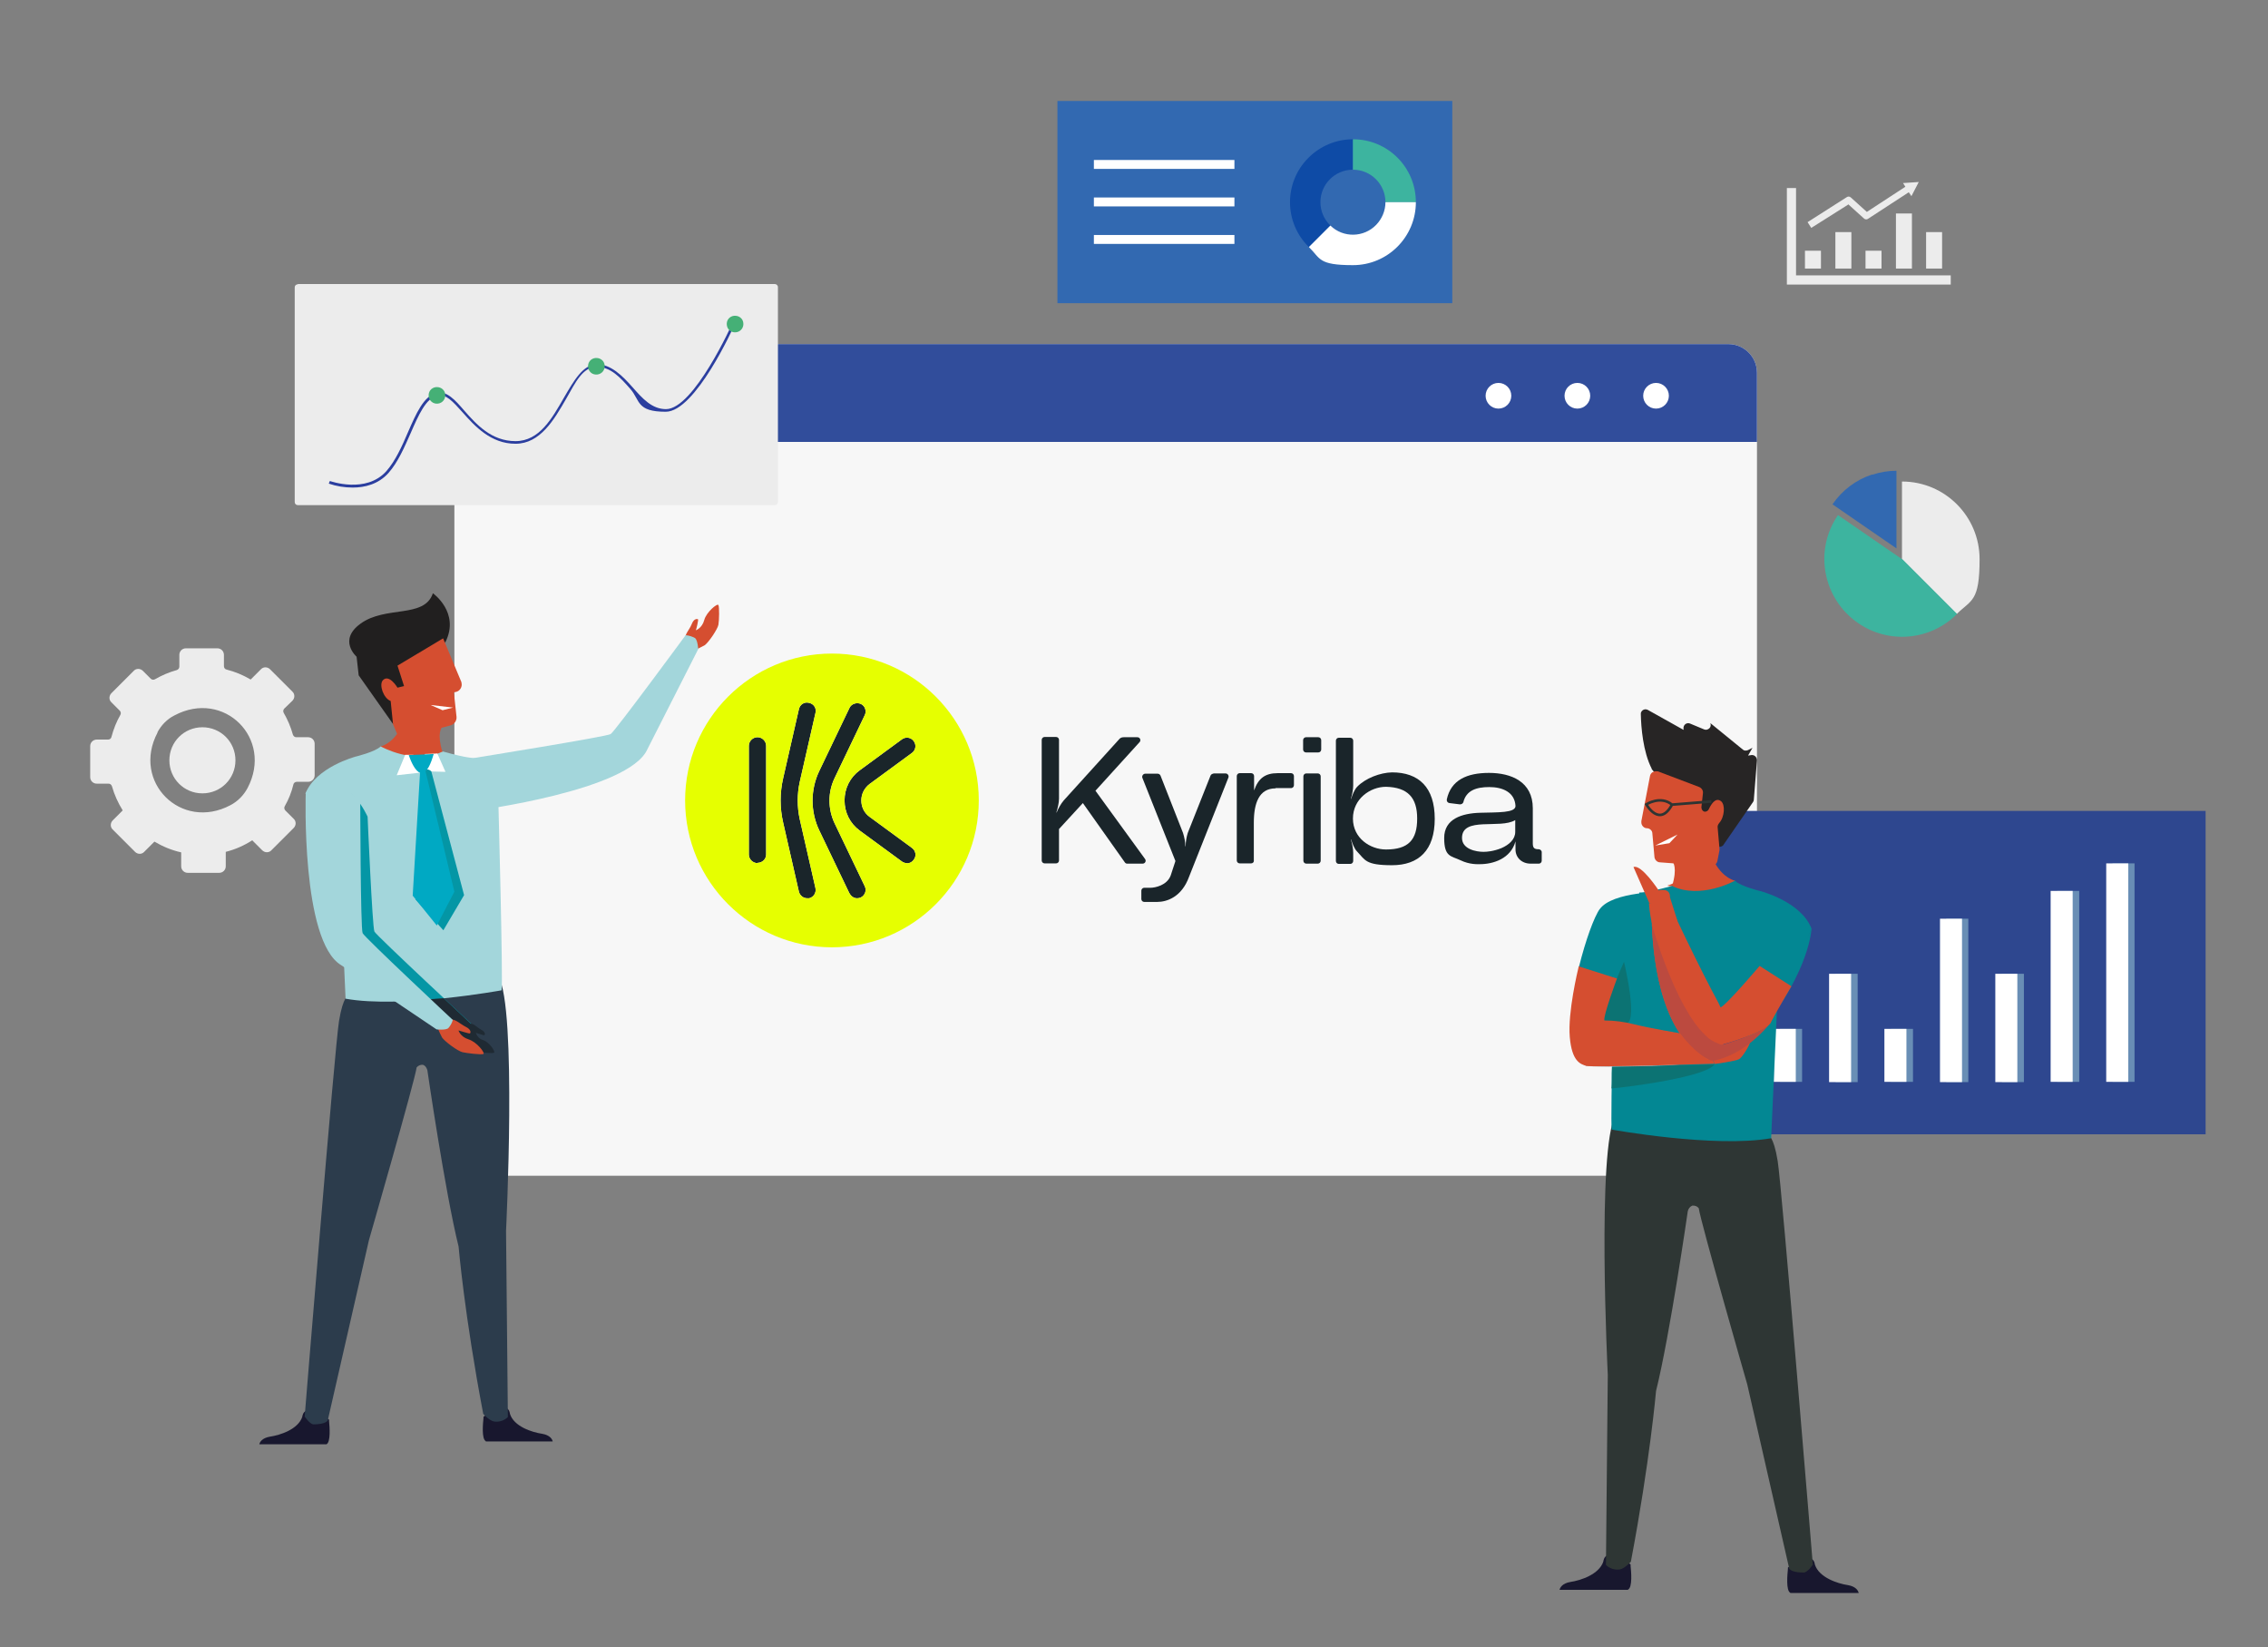 <svg xmlns="http://www.w3.org/2000/svg" xmlns:xlink="http://www.w3.org/1999/xlink" id="Calque_1" viewBox="0 0 865 628"><rect x="0" y="0" width="865" height="628" fill="#808080" stroke="none"/><defs><style> .st0, .st1 { fill: #1a252a; } .st2 { fill: #038793; } .st3 { fill: #2e478f; } .st4 { fill: #d54e30; } .st5 { fill: #3db49f; } .st6 { fill: #45b076; } .st7 { fill: #2b3e9f; } .st8 { fill: #3269b1; } .st9 { fill: #2e3634; } .st10 { fill: #fff; } .st11 { fill: #e6ff00; } .st11, .st1 { fill-rule: evenodd; } .st12 { fill: url(#Dégradé_sans_nom); } .st13 { fill: #bc4a3f; } .st14 { opacity: .5; } .st15 { fill: #f7f7f7; } .st16 { fill: #211f1f; } .st17 { fill: #d54d30; } .st18 { fill: #2c3c4c; } .st19 { fill: #adbdc3; } .st20 { fill: #0c7373; } .st21 { fill: #314d9b; } .st22 { fill: #18172e; } .st23 { fill: #a3d6db; } .st24 { fill: #1f2a33; } .st25 { fill: #272525; } .st26 { fill: none; stroke: #2e3533; stroke-miterlimit: 10; } .st27 { fill: #0496a5; } .st28 { fill: #00a9c3; } .st29 { fill: #ececec; } </style><linearGradient id="D&#xE9;grad&#xE9;_sans_nom" data-name="D&#xE9;grad&#xE9; sans nom" x1="-8413.6" y1="5682.6" x2="-8412.6" y2="5682.6" gradientTransform="translate(202395.1 -233583) scale(24 41.1)" gradientUnits="userSpaceOnUse"><stop offset="0" stop-color="#294698"></stop><stop offset="1" stop-color="#0e4ba6"></stop></linearGradient></defs><g id="Groupe_12353"><path id="Trac&#xE9;_15121-2" class="st15" d="M670.1,142.1v295.3c0,6-4.9,10.9-10.9,10.9H184.2c-6,0-10.9-4.9-10.9-10.9V142.1c0-6,4.9-10.9,10.9-10.9h475c6,0,10.9,4.9,10.9,10.9,0,0,0,0,0,0Z"></path><path id="Trac&#xE9;_15122" class="st21" d="M670.1,142.1v26.4H173.3v-26.4c0-6,4.9-10.9,10.9-10.9h475c6,0,10.9,4.9,10.9,10.9h0Z"></path><g id="Groupe_12279"><g id="Groupe_12278"><path id="Trac&#xE9;_15123" class="st29" d="M725.4,183.6c16.4,0,29.6,13.3,29.6,29.6s-3.1,15.4-8.7,20.9l-20.9-20.9v-29.6Z"></path><path id="Trac&#xE9;_15124" class="st8" d="M714.1,180.9c-6.2,2-11.5,6-15.2,11.4l24.4,16.8v-29.6c-3.1,0-6.2.5-9.2,1.5Z"></path><path id="Trac&#xE9;_15125" class="st5" d="M725.4,213.2l-24.4-16.8c-9.3,13.5-5.8,31.9,7.7,41.2,11.8,8.1,27.6,6.6,37.7-3.5l-20.9-20.9Z"></path></g></g><g id="Groupe_12282"><rect id="Rectangle_3708" class="st3" x="646.9" y="309.2" width="194.3" height="123.3"></rect><g id="Groupe_12280" class="st14"><rect id="Rectangle_3709" class="st23" x="678.9" y="392.3" width="8.4" height="20.2"></rect><rect id="Rectangle_3710" class="st23" x="700.1" y="371.3" width="8.4" height="41.3"></rect><rect id="Rectangle_3711" class="st23" x="721.2" y="392.3" width="8.4" height="20.2"></rect><rect id="Rectangle_3712" class="st23" x="742.3" y="350.3" width="8.4" height="62.3"></rect><rect id="Rectangle_3713" class="st23" x="763.5" y="371.3" width="8.4" height="41.3"></rect><rect id="Rectangle_3714" class="st23" x="784.6" y="339.7" width="8.4" height="72.8"></rect><rect id="Rectangle_3715" class="st23" x="805.7" y="329.2" width="8.4" height="83.3"></rect></g><g id="Groupe_12281"><rect id="Rectangle_3716" class="st10" x="676.5" y="392.3" width="8.4" height="20.2"></rect><rect id="Rectangle_3717" class="st10" x="697.6" y="371.3" width="8.4" height="41.3"></rect><rect id="Rectangle_3718" class="st10" x="718.7" y="392.3" width="8.4" height="20.2"></rect><rect id="Rectangle_3719" class="st10" x="739.9" y="350.3" width="8.4" height="62.3"></rect><rect id="Rectangle_3720" class="st10" x="761" y="371.3" width="8.4" height="41.3"></rect><rect id="Rectangle_3721" class="st10" x="782.1" y="339.7" width="8.4" height="72.8"></rect><rect id="Rectangle_3722" class="st10" x="803.3" y="329.2" width="8.4" height="83.3"></rect></g></g><g id="Groupe_12285"><path id="Rectangle_3723-2" class="st29" d="M113.6,108.3h181.9c.6,0,1.2.5,1.2,1.2v81.9c0,.7-.5,1.2-1.2,1.2H113.6c-.7,0-1.2-.5-1.2-1.2v-81.8c0-.7.5-1.2,1.2-1.2Z"></path><g id="Groupe_12284"><g id="Groupe_12283"><path id="Trac&#xE9;_15126" class="st7" d="M134.5,185.9c-3.1,0-6.2-.5-9.1-1.5l.4-1c.1,0,13.8,5,21.6-3.8,3.4-3.9,5.9-9.4,8.2-14.8,3.1-7.1,6-13.8,10.9-15,3.8-.9,7,2.6,10.6,6.8,4.6,5.2,10.3,11.6,19.5,11.6s14-8.8,18.5-16.6c3.8-6.5,7.3-12.7,12.6-12.7s9.7,4.4,13.5,8.7c3.8,4.3,7.4,8.4,12.8,8.4,10.6,0,25.3-32.6,25.4-32.9l.9.4c-.6,1.4-15.1,33.5-26.4,33.5s-9.7-4.4-13.5-8.7c-3.8-4.3-7.4-8.4-12.8-8.4s-8.1,5.9-11.7,12.2c-4.6,8-9.9,17.1-19.3,17.1s-15.5-6.7-20.2-12c-3.6-4-6.4-7.2-9.6-6.4-4.4,1.1-7.2,7.5-10.2,14.4-2.4,5.4-4.8,11-8.4,15.1-3.9,4.4-9.2,5.6-13.6,5.6Z"></path></g><path id="Trac&#xE9;_15127" class="st6" d="M283.5,123.2c.2,1.7-1,3.3-2.8,3.5s-3.3-1-3.5-2.8,1-3.3,2.8-3.5c.1,0,.2,0,.4,0,1.6,0,3,1.2,3.1,2.8Z"></path><path id="Trac&#xE9;_15128" class="st6" d="M230.6,139.3c.2,1.7-1,3.3-2.8,3.5s-3.3-1-3.5-2.8,1-3.3,2.8-3.5c.1,0,.2,0,.4,0,1.6,0,3,1.2,3.1,2.8Z"></path><path id="Trac&#xE9;_15129" class="st6" d="M169.8,150.4c.2,1.7-1,3.3-2.8,3.5-1.7.2-3.3-1-3.5-2.8s1-3.3,2.8-3.5c.1,0,.2,0,.4,0,1.6,0,3,1.2,3.1,2.8Z"></path></g></g><g id="Groupe_12287"><path id="Trac&#xE9;_15133" class="st10" d="M576.4,150.9c0,2.7-2.2,4.9-4.9,4.9s-4.9-2.2-4.9-4.9,2.2-4.9,4.9-4.9c2.7,0,4.9,2.2,4.9,4.9h0Z"></path><path id="Trac&#xE9;_15134" class="st10" d="M636.5,150.9c0,2.7-2.2,4.9-4.9,4.9s-4.9-2.2-4.9-4.9,2.2-4.9,4.9-4.9h0c2.7,0,4.9,2.2,4.9,4.9Z"></path><circle id="Ellipse_1360" class="st10" cx="601.6" cy="150.9" r="4.9"></circle></g><g id="Groupe_12292"><rect id="Rectangle_3724" class="st8" x="403.3" y="38.5" width="150.6" height="77.1"></rect><g id="Groupe_12291"><g id="Groupe_12289"><g id="Groupe_12288"><path id="Trac&#xE9;_15135" class="st12" d="M503.6,77.1c0,3.4,1.4,6.6,3.8,8.9l-8.2,8.2c-9.5-9.3-9.6-24.5-.3-33.9,4.5-4.6,10.7-7.2,17.1-7.2v11.6c-6.8,0-12.4,5.5-12.4,12.4Z"></path><path id="Trac&#xE9;_15136" class="st5" d="M540,77.1h-11.6c0-6.8-5.5-12.4-12.4-12.4v-11.6c13.3,0,24,10.7,24,24,0,0,0,0,0,0Z"></path><path id="Trac&#xE9;_15137" class="st10" d="M540,77.1c0,13.2-10.7,24-24,24s-12.3-2.5-16.8-6.9l8.2-8.2c4.9,4.8,12.8,4.6,17.5-.3,2.2-2.3,3.5-5.4,3.5-8.6h11.6Z"></path></g></g><g id="Groupe_12290"><rect id="Rectangle_3725" class="st10" x="417.2" y="61" width="53.6" height="3.4"></rect><rect id="Rectangle_3726" class="st10" x="417.2" y="75.3" width="53.6" height="3.4"></rect><rect id="Rectangle_3727" class="st10" x="417.2" y="89.6" width="53.6" height="3.4"></rect></g></g></g><g id="Groupe_12293"><path id="Trac&#xE9;_15138" class="st29" d="M34.4,284.3v12c0,1.4,1.1,2.5,2.5,2.5h4.5c.6,0,1.1.4,1.3,1,.9,3.2,2.3,6.3,4.1,9.2h0l-3.8,3.8c-1,1-1,2.6,0,3.5l8.5,8.5c1,1,2.6,1,3.5,0l3.9-3.9h0c3.2,1.9,6.6,3.3,10.2,4.1h0v5.3c0,1.4,1.1,2.5,2.5,2.5h12c1.4,0,2.5-1.1,2.5-2.5v-5.5h0c3.6-.9,7-2.4,10.1-4.4h0l3.8,3.8c1,1,2.6,1,3.5,0l8.5-8.5c1-1,1-2.6,0-3.5l-3.2-3.2c-.4-.4-.5-1.1-.2-1.6,1.5-2.6,2.6-5.4,3.3-8.3.1-.6.7-1,1.3-1h4.3c1.4,0,2.5-1.1,2.5-2.5v-12c0-1.4-1.1-2.5-2.5-2.5h-4.5c-.6,0-1.1-.4-1.3-1-.8-2.9-2-5.7-3.5-8.3-.3-.5-.2-1.2.2-1.6l3.1-3c1-1,1-2.6,0-3.5l-8.5-8.5c-1-1-2.6-1-3.5,0l-3.9,3.9h0c-2.9-1.7-6-3-9.2-3.8-.6-.1-1-.7-1-1.3v-4.3c0-1.4-1.1-2.5-2.5-2.5h-12c-1.4,0-2.5,1.1-2.5,2.5v4.5c0,.6-.4,1.1-1,1.3-2.9.8-5.7,2-8.3,3.5-.5.3-1.2.2-1.6-.2l-3-3c-1-1-2.6-1-3.5,0l-8.5,8.5c-1,1-1,2.6,0,3.5l3.2,3.2c.4.4.5,1.1.2,1.6-1.5,2.6-2.6,5.4-3.4,8.4-.1.6-.7,1-1.3,1h-4.3c-1.4,0-2.5,1.1-2.5,2.5ZM60,279.3c1.5-2.8,3.7-5.1,6.5-6.5,18.9-10.1,37.9,8.8,27.9,27.7-1.5,2.8-3.8,5.1-6.5,6.5-18.8,10-37.8-8.9-27.8-27.7h0Z"></path><path id="Trac&#xE9;_15139" class="st29" d="M77.2,277.3c7,0,12.6,5.6,12.6,12.6s-5.6,12.6-12.6,12.6-12.6-5.6-12.6-12.6,5.6-12.6,12.6-12.6h0Z"></path></g><g id="Groupe_12294"><path id="Trac&#xE9;_15140" class="st29" d="M685,105v-33.3h-3.5v36.8h62.5v-3.5h-59Z"></path><rect id="Rectangle_3728" class="st29" x="688.4" y="95.6" width="6.1" height="6.8"></rect><rect id="Rectangle_3729" class="st29" x="700" y="88.5" width="6.1" height="13.9"></rect><rect id="Rectangle_3730" class="st29" x="711.5" y="95.6" width="6.1" height="6.8"></rect><rect id="Rectangle_3731" class="st29" x="723.1" y="81.4" width="6.1" height="21"></rect><rect id="Rectangle_3732" class="st29" x="734.6" y="88.5" width="6.1" height="13.9"></rect><path id="Trac&#xE9;_15141" class="st29" d="M704.8,77.8l6.1,5.5c.4.4,1.1.5,1.6.1l15.5-10.1,1,1.5,1.4-2.7,1.4-2.7-3,.2-3,.2.9,1.4-14.7,9.6-6.1-5.5c-.4-.4-1.1-.5-1.6-.1l-14.9,9.5,1.4,2.2,14.1-8.9Z"></path></g></g><g id="Groupe_12356"><path id="Trac&#xE9;_14647" class="st4" d="M661.7,335.8s-4.2-.8-7.5-6.5-16.2-.6-16.2-.6c0,0,1.9,2.1-.3,9.2s23.3,2.6,23.3,2.6l.7-4.6Z"></path><path id="Trac&#xE9;_14648" class="st22" d="M620.9,606.2h-.1c0,0-26,0-26,0,.2-.9,1.1-2.5,4.1-3,4-.6,11-2.9,12.6-7.8,0-.2,0-.3.1-.5,1.2-5.3,10.3,1.6,10.3,1.6,0,.2,0,.4,0,.6.2,1.9.8,8.2-1,9Z"></path><path id="Trac&#xE9;_14649" class="st22" d="M682.8,607.4h.1s26,0,26,0c-.2-.9-1.1-2.5-4.1-3-4-.6-11-2.9-12.6-7.8,0-.2-.1-.3-.1-.5-1.2-5.2-10.2,1.6-10.2,1.6v.6c-.2,1.9-.8,8.2.9,9Z"></path><path id="Trac&#xE9;_14650" class="st9" d="M674.3,432.8s2.1,0,3.7,9.9c1.6,9.9,13.4,153.9,13.4,153.9,0,0-2,3-3.5,3s-4.7-.2-5.5-1.5l-16-70.2s-17.9-62.3-18.5-67.2c-.6-.8-1.5-1.1-2.5-1-.9.4-1.5,1.2-1.7,2.2,0,0-6.8,47.2-12.1,68.5,0,0-2.3,26.6-9.6,65.1,0,0-2.3,2.5-4.1,2.9-2,.3-4-.3-5.4-1.7l.7-72.5s-4.3-86.8,3-99c7.3-12.2,58.3,7.5,58.3,7.5Z"></path><path id="Trac&#xE9;_14651" class="st4" d="M639.2,336.1c-.9.7-2,1.2-3.1,1.5-1.6.4,15.6,1.4,16,1s2-1.9,2-2-14.9-.6-14.9-.6Z"></path><path id="Trac&#xE9;_14652" class="st2" d="M649.2,340.7h-.8l-32.5,18s-1.8,68.2-1.2,72c0,0,39.1,7.1,60.8,3.3l3.8-83.8-30-9.5ZM658.5,401.9c-4.5,0-8.1-3.7-8.1-8.1-.2-4.4,3.9-8.1,8.1-8.1,4.5,0,8.1,3.7,8.1,8.1.2,4.4-3.9,8.1-8.1,8.1h0Z"></path><path id="Trac&#xE9;_14653" class="st2" d="M671.5,339.8s15.5,4,19.4,14.3l-6.8,6.1h-11.4l-16.7-7-4.7-5.5,20.2-7.9Z"></path><path id="Trac&#xE9;_14654" class="st2" d="M671.5,339.8s-7.6-1.8-9.8-4c0,0-13.1,7.3-24,2,0,0-6.1,21.5-6.4,24.8-.3,3.3,30.6-9.5,30.6-9.5l12.3-8.7-2.7-4.7Z"></path><path id="Trac&#xE9;_14655" class="st2" d="M625.3,340.3s2.2.3,12.4-2.5l2.4,6s-2,7.9-2.4,8.2c-.4.3-9.8,1.7-10.4,1.2s-2.1-5.2-2.1-5.2v-7.7Z"></path><path id="Trac&#xE9;_14656" class="st2" d="M672.2,393.4s13.8-27.2,18.7-39.3l-9.3-1.7-6.1,6.5"></path><path id="Trac&#xE9;_14657" class="st2" d="M690.9,354.1s-.6,15.7-18.7,38.4"></path><path id="Trac&#xE9;_14658" class="st2" d="M610.2,346.5c-2.2,3-5.5,12.1-8,22.2.2.2.5.4.7.7,2.7,2.8,4.3,6.6,4.3,10.5,0,2.8-.4,5.5-.7,8.3,4.4,2.1,7.5,6.2,8.4,11,2.6-3.2,5.1-6.8,7-9.3,5.8-7.5,13.3-49.9,13.3-49.9,0,0-20.3-.2-25.1,6.7Z"></path><path id="Trac&#xE9;_14659" class="st20" d="M619.4,366.7s-7.8,17.3-7.6,22.5c2.6,0,5.1.3,7.6,1,6.1,1.8,0-23.4,0-23.4Z"></path><path id="Trac&#xE9;_14660" class="st17" d="M667.5,396.7c-1.1.6-2.3,1.1-3.4,1.5-2.4.8-5,1.3-7.6,1.4-1.6.1-3.3-.1-4.8-.7h0l2.2,6.8c.3,0,7.9-1.1,9.3-1.8.9-.4,3.6-4.1,4.6-7.3h-.2Z"></path><path id="Trac&#xE9;_14661" class="st19" d="M604.9,406.5s29.4,1.6,49.1-2.6c0-3.7-2.2-7-5.7-8.2,0,0-30.8-6.5-38.1-4.7-7.4,1.8-5.3,15.6-5.3,15.6Z"></path><path id="Trac&#xE9;_14662" class="st4" d="M658.3,394.4c-.2,1.4-.6,2.7-1.2,4-1.1,2.3-2.6,4.4-4.5,6.2h0c-18.3-8.2-22-36.6-22.6-52.2-.2-6.3,0-10.5,0-10.5,8.2-2.7,7.5,4.5,7.5,4.5,0,0,10.6,22.6,17.8,35.8,2.9,5.4,3.2,10.4,2.9,12.1Z"></path><path id="Trac&#xE9;_14663" class="st13" d="M675.5,389.8c-6.1,7.4-14.1,13.4-22.9,14.8h0c-18.3-8.2-22-36.6-22.6-52.2,0,0,8.7,31.4,20.4,42.3,1.8,1.9,4.1,3.1,6.7,3.6,0,0,14.9-4.2,18-8.2,0-.2.2-.3.4-.4h0Z"></path><path id="Trac&#xE9;_14664" class="st4" d="M629.1,344.5l-6.1-13.9c3-1.2,9.6,8.9,9.6,8.9,0,0,4.6-1.3,4.3,2.8l-7.8,2.2Z"></path><path id="Trac&#xE9;_14665" class="st20" d="M653.9,405.8c-2.8,4.7-32.4,8.7-39.3,9.2.3-2,0-5,.2-8.2l39.1-.9Z"></path><path id="Trac&#xE9;_14666" class="st4" d="M602.2,368.5l14.5,4.6s-5.4,14.5-4.8,16c3.8,0,7.5.5,11.1,1.4,6.4,1.6,17.8,3.5,17.8,3.5,0,0,5.6,7.9,11.8,10.4h.8c0-.1.4,1.2.4,1.2,0,0-46.8,1.5-48.9.8s-5.4-1.6-6.2-11c-.8-9.4,3-25.2,3.5-27.3"></path><path id="Trac&#xE9;_14667" class="st4" d="M683.3,376.1l-12.2-7.8s-13.3,15.7-15.1,15.9l-4.7,11.3s4.4,2.9,5.3,2.8,16.8-4.6,18.8-8.5,7.8-13.7,7.8-13.7Z"></path><path id="Trac&#xE9;_14668" class="st4" d="M628.9,344.5c.2,3.2.8,6.4,1.6,9.5,1.2,3.7,9.3-2.8,9.3-2.8l-2.9-9.1"></path><path id="Trac&#xE9;_14669" class="st25" d="M629.9,293.2l24.6,29c.7.8,1.8.9,2.6.2.1,0,.2-.2.3-.4l11.2-16.2c.2-.3.3-.6.3-.9l1.2-15c0-1-.7-1.9-1.7-2-.1,0-.3,0-.4,0l-1.3.2,1.7-3-1.7.9c-.7.3-1.5.3-2-.2l-12.4-10.1h0c.4,1,0,2-1,2.4-.4.2-.9.2-1.4,0l-5.3-2.2c-.9-.4-2,0-2.4,1-.1.3-.2.7-.1,1.1v.3c0,0-13.6-7.6-13.6-7.6-.9-.5-2-.2-2.5.7-.2.3-.2.6-.2.9.1,4.9.8,14.3,4.2,20.9"></path><path id="Trac&#xE9;_14670" class="st4" d="M652.8,330.3l-19.7-1.5c-1.1,0-2-1-2.1-2l-.8-9c0-1.1-1-2-2.1-2h0c-1.2,0-2.2-1.2-2.1-2.4,0,0,0-.2,0-.3l3.3-17.2c.2-1.2,1.4-2,2.6-1.8.1,0,.2,0,.4,0l15.8,6c.9.4,1.5,1.3,1.4,2.3l-.6,5.4c0,.8.5,1.6,1.3,1.7h0c.6,0,1.2-.3,1.5-.9.8-1.7,2.5-4.8,4.7-3.1,1.7,1.4,1.3,6.1-.7,8.3-.4.5-.7,1.1-.6,1.7l.7,8.1c0,.2,0,.4,0,.6l-.8,4.1c-.2,1.1-1.3,1.9-2.4,1.8h0Z"></path><path id="Trac&#xE9;_14671" class="st26" d="M637.7,306.8c-4.4-3.6-9.8-.1-9.8-.1,0,0,5,9,9.8.1l15-1.2"></path><path id="Trac&#xE9;_14672" class="st10" d="M631.3,322.4l5.4-.9,3.1-3.3"></path></g><g id="Groupe_12355"><path id="Trac&#xE9;_14682" class="st4" d="M261.5,249.4c2.5-1,4.9-2.1,7.3-3.4,1.5-1.1,4.9-6.1,5.2-7.8.3-1.7.4-6.7,0-7.5-.4-.8-4.6,2.7-5.4,5.7-.8,3.1-3.3,4-3.2,3.9s1.1-4.1.8-4.2c-.3-.1-1.5-.4-2.4,1.9s-2.9,3.9-2.4,6.1c.3,1.8.4,3.6,0,5.5Z"></path><g id="Groupe_12354"><path id="Trac&#xE9;_14673" class="st4" d="M145.2,284.6s4.1-.8,7.3-6.4c3.2-5.6,15.9-.6,15.9-.6,0,0-1.8,2.1.3,9s-22.8,2.5-22.8,2.5l-.7-4.5Z"></path><path id="Trac&#xE9;_14674" class="st22" d="M185.2,549.6s0,0,.1,0h25.5c-.2-.9-1.1-2.4-4-2.9-4-.6-10.8-2.8-12.3-7.6,0-.1-.1-.3-.1-.5-1.2-5.1-10,1.6-10,1.6,0,.2,0,.4,0,.5-.2,1.9-.8,8,.9,8.8Z"></path><path id="Trac&#xE9;_14675" class="st22" d="M124.5,550.7h-25.6c.2-.9,1.1-2.4,4-2.9,4-.6,10.8-2.8,12.4-7.6,0-.1,0-.3.1-.5,1.2-5.1,10.1,1.6,10.1,1.6,0,.2,0,.4,0,.6.2,1.9.7,8-1,8.8Z"></path><path id="Trac&#xE9;_14676" class="st18" d="M132.9,379.6s-2,0-3.6,9.7-13.1,150.8-13.1,150.8c0,0,2,3,3.4,3s4.6-.2,5.4-1.5l15.7-68.7s17.6-61.1,18.2-65.9c.6-.7,1.5-1.1,2.4-1,1.3.4,1.7,2.1,1.7,2.1,0,0,6.7,46.2,11.9,67.2,0,0,2.2,26,9.4,63.8,0,0,2.2,2.5,4.1,2.9,1.9.3,3.9-.3,5.3-1.7l-.7-71s4.2-85-2.9-97c-7.1-12-57.1,7.4-57.1,7.4Z"></path><path id="Trac&#xE9;_14677" class="st4" d="M167.3,284.9c.8,1.1,1.8,2.1,3,2.8,1.6.8-15.3,2.6-15.7,1.9s-2-3.5-2-3.6c0,0,14.7-1.1,14.7-1.1Z"></path><path id="Trac&#xE9;_14678" class="st23" d="M190.1,307s1.8,66.9,1.2,70.6c0,0-38.3,7-59.5,3.2l-3.7-82,29.4-9.4h.8l31.9,17.6Z"></path><path id="Trac&#xE9;_14679" class="st23" d="M135.6,288.5s-15.2,4-19.1,14.1l6.7,6h11.2l16.4-6.9,4.5-5.4-19.8-7.7Z"></path><path id="Trac&#xE9;_14680" class="st27" d="M125.4,305.7s-1.8,56.3,13.5,65.5l36.4,24.5s3.6.4,4.5-.5c.8-.9,1.4-2,1.7-3.2,0,0-37.9-35.2-38.7-36.8-.8-1.7-2.6-43.8-2.6-43.8,0,0-8.1-18-14.8-5.8Z"></path><path id="Trac&#xE9;_14681" class="st24" d="M174.5,390.1c.6,2.1,1.3,4.2,2.1,6.2.7,1.3,4.4,4.3,5.8,4.7s5.3.7,6,.4c.7-.3-1.7-4-4.1-4.8-1.4-.4-2.4-1.5-2.8-2.8.1,0,3.1,1.1,3.3.9s.4-1.2-1.3-2.1-2.9-2.6-4.6-2.3c-1.4.2-2.9,0-4.3-.2Z"></path><path id="Trac&#xE9;_14683" class="st16" d="M169.8,244.8l-19.8,31.4-13.2-18.7-.8-7.1s-7.2-6.3,1.5-12.6c9.6-7,24.4-1.9,27.6-11.6,0,0,10.4,7.3,4.8,18.6Z"></path><path id="Trac&#xE9;_14684" class="st4" d="M152.4,281.7l19.4-5.1c1.5-.4,2.5-1.9,2.3-3.4l-1-9.2.9-.2c1.5-.4,2.4-2,2-3.5,0-.1,0-.2-.1-.4l-6.9-16.5-17.4,10.4,2.5,7.8-2.5.6s-3.2-5.4-5.6-2.8c-1.5,1.7.2,6.8,3,7.9l.9,8.9,2.4,5.6Z"></path><path id="Trac&#xE9;_14685" class="st10" d="M164.2,268.8l4.6,2,4-1"></path><path id="Trac&#xE9;_14686" class="st23" d="M135.6,288.5s7.5-1.8,9.6-3.9c0,0,12.8,7.2,23.5,2,0,0,6,21.1,6.3,24.3s-30-9.3-30-9.3l-12.1-8.5,2.6-4.6Z"></path><path id="Trac&#xE9;_14687" class="st23" d="M181.3,309.1s58.6-7.6,65.6-23.4l19.4-38.2s-.2-3.4-1.2-4.2c-1.1-.6-2.3-1-3.6-1.1,0,0-27,36.7-28.6,37.7s-52,9.1-52,9.1c0,0-13.4,15.8.4,20Z"></path><path id="Trac&#xE9;_14688" class="st23" d="M180.9,289s-2.2.3-12.1-2.5l-2.4,5.9s1.9,7.7,2.4,8,9.6,1.7,10.2,1.2c.6-.5,2-5.1,2-5.1v-7.6Z"></path><path id="Trac&#xE9;_14689" class="st10" d="M154.5,287.9l-3.2,7.7,8.9-1s.8-5.4-2.6-6.8h-3.1Z"></path><path id="Trac&#xE9;_14690" class="st10" d="M162.3,294.1l7.6.2-3.1-7-4.8.2.3,6.5Z"></path><path id="Trac&#xE9;_14691" class="st28" d="M155.9,287.9s4.9,15.7,9.5-.4l-9.5.4Z"></path><path id="Trac&#xE9;_14692" class="st27" d="M162,294.6l-3.5,48.4,10.6,11.7,7.9-13.4-12.5-47.2s-2.1-1.9-2.4.5Z"></path><path id="Trac&#xE9;_14693" class="st28" d="M160.2,294.6l-2.8,46.9,9.2,11.4,6.7-12.9-11-45.9s-1.8-1.9-2.1.5Z"></path><path id="Trac&#xE9;_14694" class="st24" d="M180.8,391.5s-5.2-4.9-11.6-10.9c-3.3.3-8.1.6-14.9.9l20.2,13.6s3.6.4,4.5-.5c.8-.9,1.4-2,1.7-3.2Z"></path><path id="Trac&#xE9;_14695" class="st4" d="M165.6,388.4c.8,2.5,1.8,4.9,3,7.2,1,1.5,6,5.2,7.8,5.6s7,1,7.9.7-2.4-4.6-5.6-5.6-3.9-3.5-3.8-3.4c.2,0,4.2,1.4,4.4,1.1.2-.3.5-1.4-1.7-2.5s-3.9-3.1-6.2-2.8c-1.9.1-3.9,0-5.8-.4Z"></path><path id="Trac&#xE9;_14696" class="st23" d="M116.6,302.5s-1.8,56.3,13.5,65.5l36.4,24.5s3.6.4,4.5-.5c.8-.9,1.4-2,1.7-3.1,0,0-33.6-31.4-34.4-33.1-.8-1.7-.9-50.3-.9-50.3,0,0-14.1-15.2-20.9-3Z"></path></g></g><path class="st1" d="M324,340.6c.6,1.2,1.7,1.9,2.9,1.9h0c.5,0,.9-.1,1.4-.3,1.6-.8,2.3-2.7,1.5-4.3l-11.5-24c-2.6-5.5-2.6-11.8,0-17.2l11.5-24c.8-1.6.1-3.6-1.5-4.3s-3.6,0-4.3,1.5l-11.5,24c-1.7,3.5-2.6,7.5-2.6,11.4s.9,7.9,2.6,11.4l11.5,24h0Z"></path><path class="st1" d="M307.9,342.5c-1.5,0-2.8-1-3.2-2.5l-6-26.3c-1.3-5.6-1.3-11.4,0-17l6-26.3c.4-1.8,2.1-2.9,3.9-2.4,1.8.4,2.9,2.1,2.4,3.9l-6,26.3c-1,4.6-1,9.5,0,14.1l6,26.3c.4,1.8-.7,3.5-2.4,3.9-.2,0-.5,0-.7,0h0Z"></path><path class="st1" d="M288.9,329.1c-1.8,0-3.3-1.5-3.3-3.3v-41.4c0-1.8,1.5-3.3,3.3-3.3s3.3,1.5,3.3,3.3v41.4c0,1.8-1.5,3.2-3.3,3.2Z"></path><path class="st1" d="M345.9,329.1c-.7,0-1.3-.2-1.9-.6l-16.1-11.8c-3.7-2.7-5.8-6.9-5.8-11.5s2.1-8.8,5.8-11.5l16.1-11.8c1.5-1.1,3.5-.7,4.5.7,1.1,1.5.7,3.5-.7,4.5l-16.1,11.8c-2,1.5-3.2,3.8-3.2,6.3s1.1,4.8,3.2,6.3l16.1,11.8c1.5,1.1,1.8,3.1.7,4.5-.6.9-1.6,1.4-2.6,1.4h0Z"></path><path class="st0" d="M486.5,300.6c-6.3,0-8.3,5.6-8.3,13.1v14.4c.1.6-.4,1.1-1,1.1h-4.4c-.6,0-1.1-.5-1.1-1.1v-32.2c0-.6.5-1.1,1.1-1.1h4.4c.6,0,1.1.5,1.1,1.1v5.5c1.6-4.6,4.2-6.6,9-6.6h5.1c.6,0,1.1.5,1.1,1.1v3.5c0,.6-.5,1.1-1.1,1.1h-5.9Z"></path><path class="st0" d="M428.5,281.1h5.3c1,0,1.5,1.2.8,1.9l-16.8,18.5,18.9,26c.6.8,0,1.8-.9,1.8h-5.9c-.4,0-.7-.2-.9-.5l-16-22.6-9.1,9.9v12c0,.6-.5,1.1-1.1,1.1h-4.4c-.6,0-1.1-.5-1.1-1.1v-46c0-.6.5-1.1,1.1-1.1h4.4c.6,0,1.1.5,1.1,1.1v22.4c0,1.6-.5,3.6-1,5.3h.1c.6-1.5,1.6-3.3,2.7-4.6l21.2-23.4c.4-.5,1-.7,1.7-.7h0Z"></path><path class="st0" d="M462.7,294.9h4.7c.8,0,1.4.8,1.1,1.6l-15,37.8c-2.8,7.7-8.4,9.6-12.2,9.6h-4.9c-.6,0-1.1-.5-1.1-1.1v-3.2c0-.6.5-1.1,1.1-1.1h2.4c1.7,0,6.3-.9,7.7-4.7l1.8-5.5-12.6-31.7c-.3-.7.3-1.6,1.1-1.6h4.7c.5,0,.9.3,1.1.7l8.6,21.9c.5,1.6.9,3.5.9,5.1h.1c0-1.7.3-3.5.8-5.1l8.7-21.9c.2-.4.6-.7,1.1-.7h0Z"></path><path class="st0" d="M497,285.8v-3.6c0-.6.5-1.1,1.1-1.1h4.7c.6,0,1.1.5,1.1,1.1v3.6c0,.6-.5,1.1-1.1,1.1h-4.7c-.6,0-1.1-.5-1.1-1.1ZM503.7,296v32.2c0,.6-.5,1.1-1.1,1.1h-4.4c-.6,0-1.1-.5-1.1-1.1v-32.2c0-.6.5-1.1,1.1-1.1h4.4c.6,0,1.1.5,1.1,1.1h0Z"></path><path class="st0" d="M530.9,294.5c10.2,0,16.3,5.7,16.3,17.7s-6.1,17.7-16.3,17.7-10.2-2-13.3-5.2c-1.1-1.1-1.8-3.1-2.3-4.6h-.1c.5,1.5.9,3.5.9,5.1v3.1c0,.6-.5,1.1-1.1,1.1h-4.4c-.6,0-1.1-.5-1.1-1.1v-45.9c0-.6.5-1.1,1.1-1.1h4.4c.6,0,1.1.5,1.1,1.1v17.1c0,1.6-.4,3.5-.9,5.1h.1c.5-1.5,1.2-3.4,2.3-4.6,3.2-3.3,8.8-5.4,13.3-5.5h0ZM540.5,312.1c0-8-3.6-11.9-11.9-12.1-6,0-12.6,4.6-12.6,12.1s6.6,11.8,12.6,11.8c8.5,0,11.9-3.6,11.9-11.8Z"></path><path class="st0" d="M586.7,323.8h0c-1.5,0-2.1-.5-2.1-2.2v-13.4c0-10.2-8.3-13.5-16.7-13.5s-14.5,2.7-16.1,10.1c-.1.7.3,1.3,1,1.4l4,.5c.6,0,1.1-.3,1.3-.8,1.1-4.5,4.9-5.8,9.9-5.8s9.7,1.9,10,7.2c0,2.7-6.7,2.4-13.5,2.6-6.9.2-13.7,2.3-13.7,9.6s2.6,6.8,6.2,8.5c3.5,1.7,6.6,1.5,7.4,1.5,5.1,0,11.8-2.1,13.6-8.7v3.1c0,3,2.3,5.4,5.8,5.4h3.1c.6,0,1.1-.5,1.1-1.1v-3.3c0-.6-.6-1.1-1.2-1.1h0ZM577.9,317.2c0,2.8-2.3,4.9-5.3,6.2-3,1.2-5.5,1.4-6.8,1.4-2.8,0-8.2-1-8.2-5.3,0-8.3,14.6-3.3,20.3-6.8v4.6h0Z"></path><path class="st11" d="M373.3,305.2c0,30.9-25.1,56-56,56s-56-25.1-56-56,25.1-56,56-56,56,25.1,56,56h0ZM324,340.6c.6,1.2,1.7,1.9,2.9,1.9h0c.5,0,.9-.1,1.4-.3,1.6-.8,2.3-2.7,1.5-4.3l-11.5-24c-2.6-5.5-2.6-11.8,0-17.2l11.5-24c.8-1.6.1-3.6-1.5-4.3s-3.6,0-4.3,1.5l-11.5,24c-1.7,3.5-2.6,7.5-2.6,11.4s.9,7.9,2.6,11.4l11.5,24h0ZM307.9,342.5c-1.5,0-2.8-1-3.2-2.5l-6-26.3c-1.3-5.6-1.3-11.4,0-17l6-26.3c.4-1.8,2.1-2.9,3.9-2.4,1.8.4,2.9,2.1,2.4,3.9l-6,26.3c-1,4.6-1,9.5,0,14.1l6,26.3c.4,1.8-.7,3.5-2.4,3.9-.2,0-.5,0-.7,0h0ZM288.9,329.1c-1.8,0-3.3-1.5-3.3-3.3v-41.4c0-1.8,1.5-3.3,3.3-3.3s3.3,1.5,3.3,3.3v41.4c0,1.8-1.5,3.2-3.3,3.2ZM345.9,329.1c-.7,0-1.3-.2-1.9-.6l-16.1-11.8c-3.7-2.7-5.8-6.9-5.8-11.5s2.1-8.8,5.8-11.5l16.1-11.8c1.5-1.1,3.5-.7,4.5.7,1.1,1.5.7,3.5-.7,4.5l-16.1,11.8c-2,1.5-3.2,3.8-3.2,6.3s1.1,4.8,3.2,6.3l16.1,11.8c1.5,1.1,1.8,3.1.7,4.5-.6.9-1.6,1.4-2.6,1.4h0Z"></path></svg>